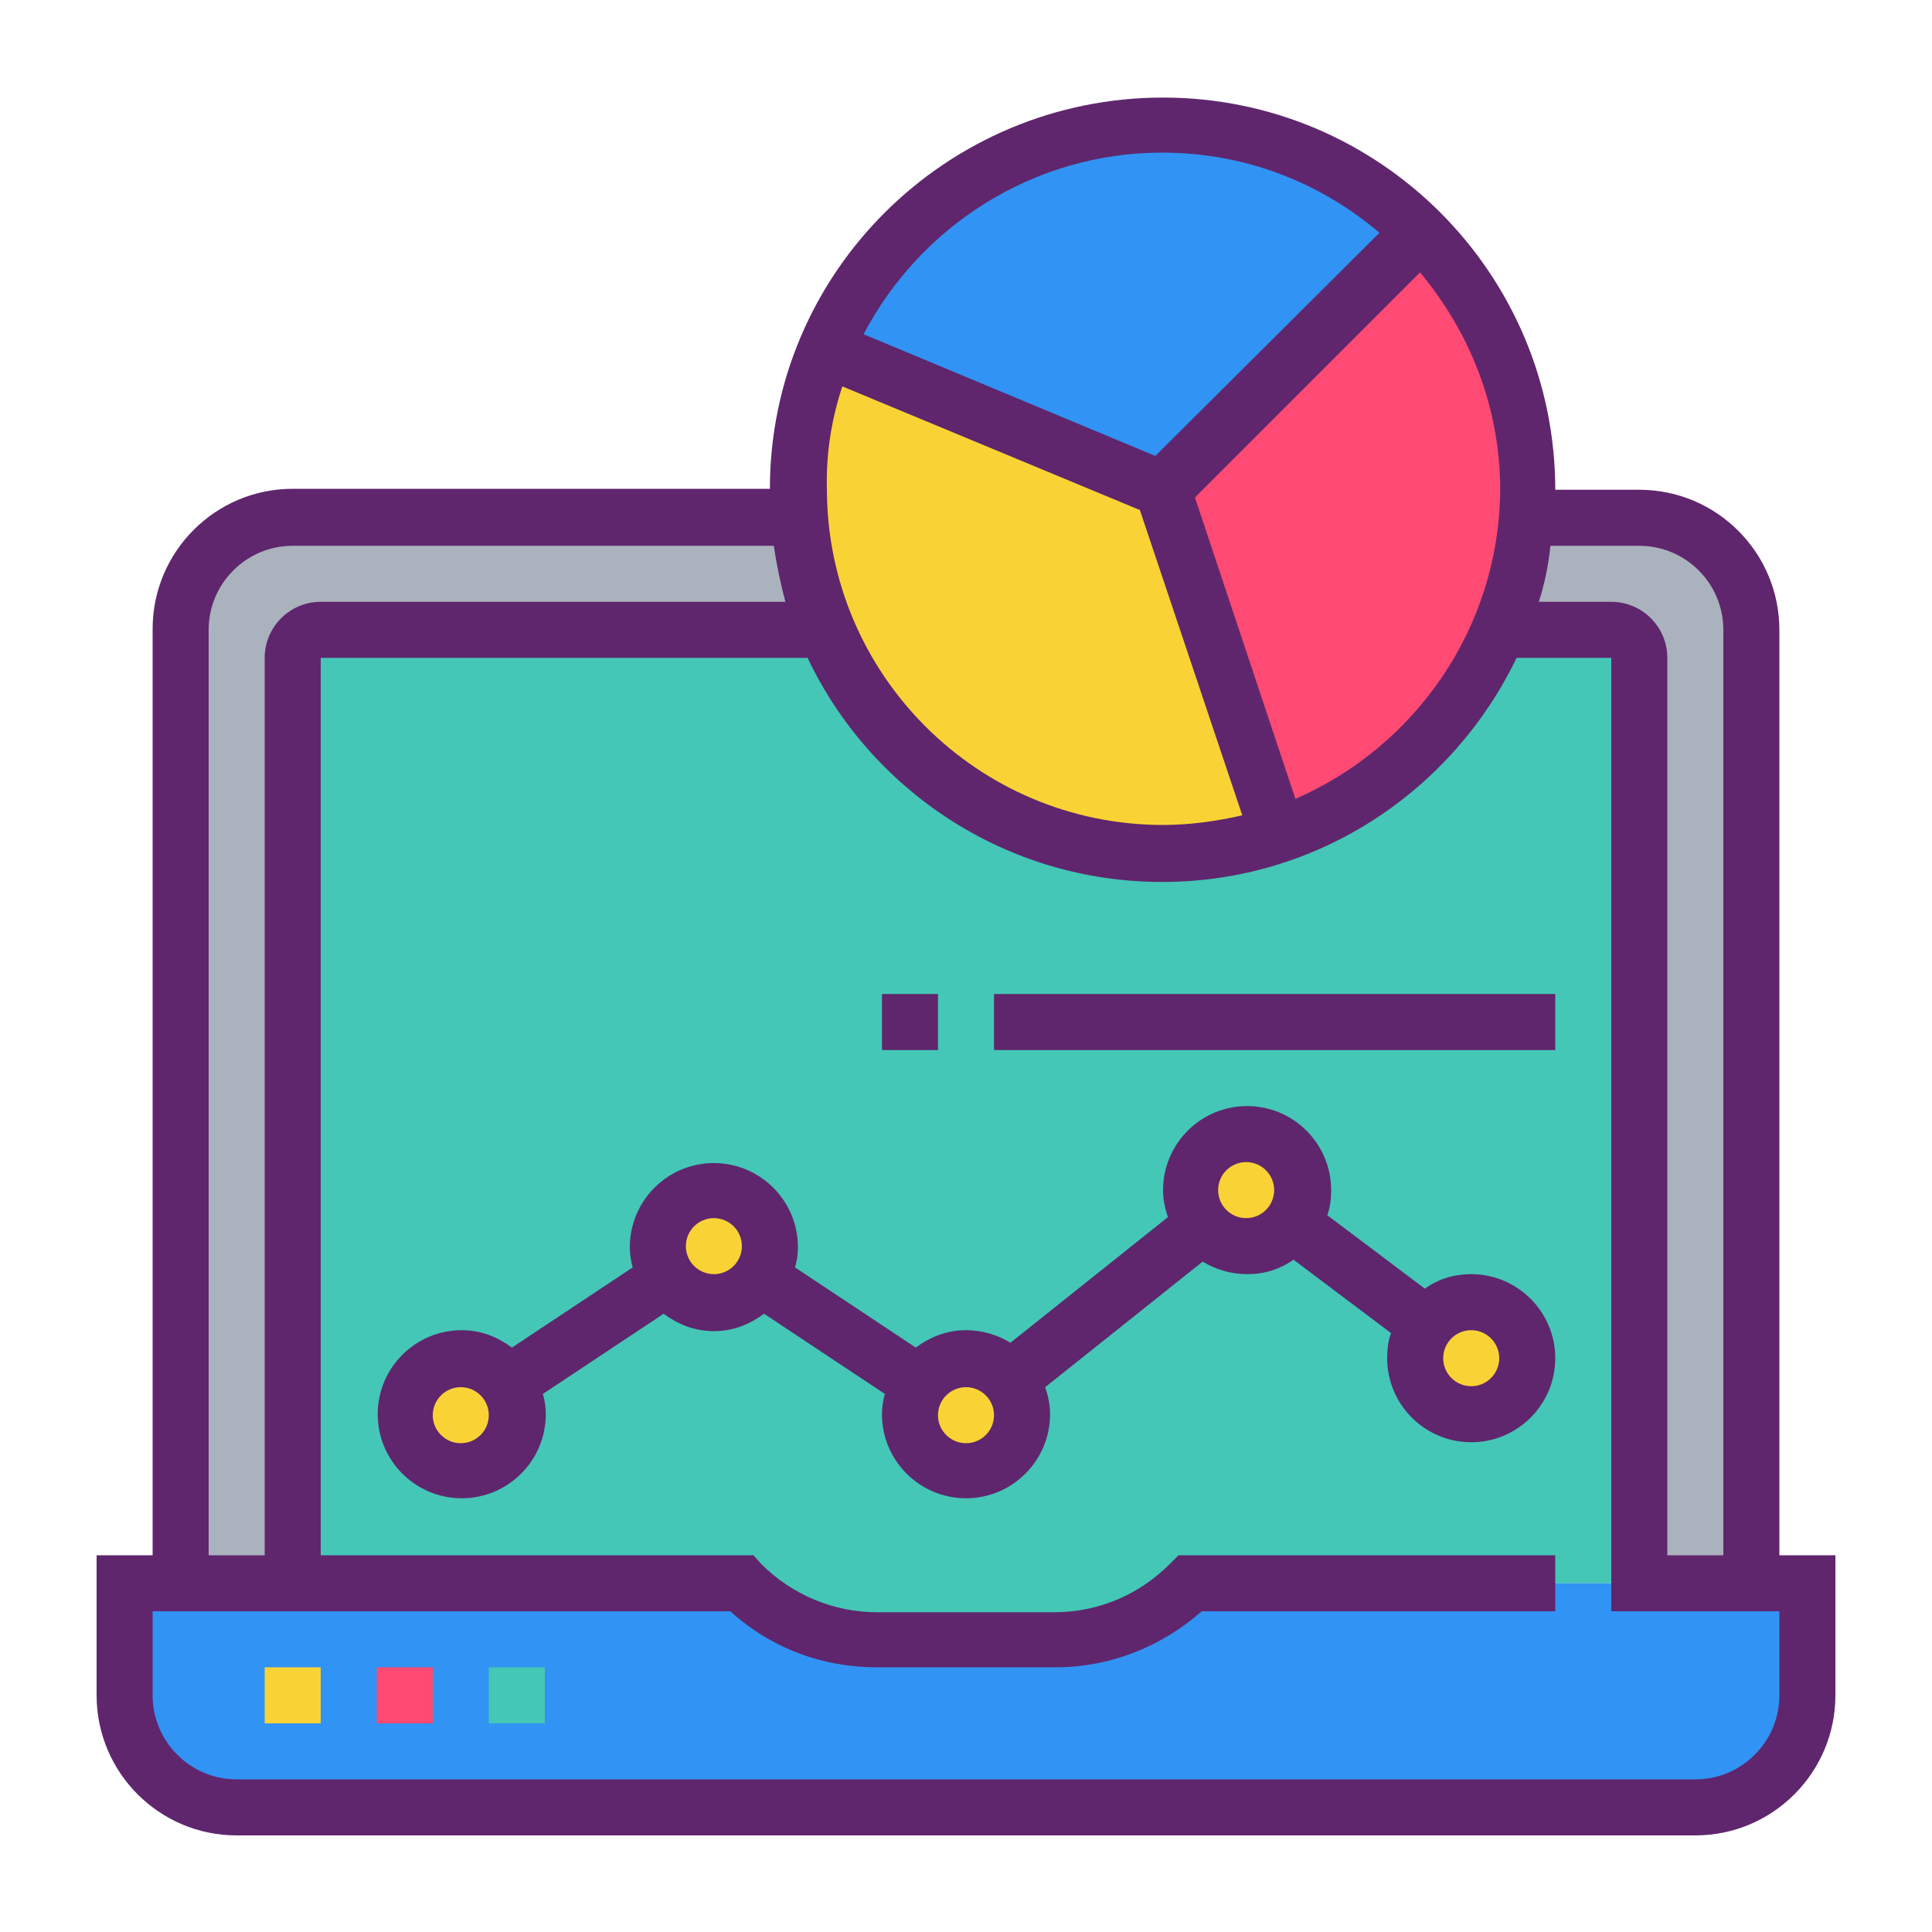 <?xml version="1.0" encoding="utf-8"?>
<!-- Generator: Adobe Illustrator 21.0.0, SVG Export Plug-In . SVG Version: 6.00 Build 0)  -->
<svg version="1.1" id="Layer_1" xmlns="http://www.w3.org/2000/svg" xmlns:xlink="http://www.w3.org/1999/xlink" x="0px" y="0px"
	 viewBox="0 0 200 200" style="enable-background:new 0 0 200 200;" xml:space="preserve">
<style type="text/css">
	.st0{fill:#44C7B6;}
	.st1{fill:#3193F3;}
	.st2{fill:#AAB2BD;}
	.st3{fill:#F9D335;}
	.st4{fill:#FF4A73;}
	.st5{fill:#5F266D;}
</style>
<path class="st0" d="M33.2,65.2h133.5c1.6,0,2.9,1.3,2.9,2.9v95.8h-46.5c-3.7,3.7-8.8,5.8-14,5.8H90.8c-5.3,0-10.3-2.1-14-5.8H30.3
	V68.1C30.3,66.5,31.6,65.2,33.2,65.2z"/>
<path class="st1" d="M187.1,163.9v11.6c0,6.4-5.2,11.6-11.6,11.6h-151c-6.4,0-11.6-5.2-11.6-11.6v-11.6h63.9c3.7,3.7,8.8,5.8,14,5.8
	h18.4c5.3,0,10.3-2.1,14-5.8H187.1z"/>
<path class="st2" d="M181.3,65.2v98.7h-11.6V68.1c0-1.6-1.3-2.9-2.9-2.9h-11.6c1.5-3.6,2.5-7.5,2.8-11.6h11.7
	C176.1,53.5,181.3,58.7,181.3,65.2z"/>
<path class="st2" d="M85.5,65.2H33.2c-1.6,0-2.9,1.3-2.9,2.9v95.8H18.7V65.2c0-6.4,5.2-11.6,11.6-11.6h52.4
	C83,57.6,84,61.5,85.5,65.2z"/>
<path class="st3" d="M152.3,134.8c3.2,0,5.8,2.6,5.8,5.8s-2.6,5.8-5.8,5.8c-3.2,0-5.8-2.6-5.8-5.8c0-1.3,0.4-2.5,1.2-3.5
	C148.7,135.8,150.4,134.8,152.3,134.8z"/>
<path class="st4" d="M158.1,50.6c0,1,0,1.9-0.1,2.9c-0.3,4.1-1.3,8-2.8,11.6c-4.2,10-12.5,17.9-22.9,21.3l-0.3-1l-11.6-34.8L147,24
	C153.8,30.8,158.1,40.2,158.1,50.6z"/>
<path class="st1" d="M147,24l-26.7,26.7L85.5,36.1c5.7-13.6,19.1-23.2,34.8-23.2C130.7,12.9,140.2,17.1,147,24z"/>
<g>
	<path class="st3" d="M124.5,126.9c-0.8-1-1.3-2.3-1.3-3.6c0-3.2,2.6-5.8,5.8-5.8s5.8,2.6,5.8,5.8c0,1.3-0.4,2.5-1.2,3.5
		c-1.1,1.4-2.8,2.3-4.6,2.3C127.2,129,125.6,128.2,124.5,126.9z"/>
	<path class="st3" d="M131.9,85.5l0.3,1c-3.7,1.3-7.8,1.9-11.9,1.9c-13,0-24.5-6.6-31.3-16.6c-1.4-2.1-2.6-4.3-3.5-6.6
		c-1.5-3.6-2.5-7.5-2.8-11.6c-0.1-1-0.1-1.9-0.1-2.9c0-5.1,1-10,2.9-14.5l34.8,14.5L131.9,85.5z"/>
	<path class="st3" d="M104.5,142.8c0.8,1,1.3,2.3,1.3,3.6c0,3.2-2.6,5.8-5.8,5.8s-5.8-2.6-5.8-5.8c0-1.2,0.3-2.3,1-3.2
		c1-1.5,2.8-2.6,4.8-2.6C101.8,140.6,103.5,141.5,104.5,142.8z"/>
</g>
<path class="st3" d="M79.7,129c0,1.2-0.3,2.3-1,3.2c-1,1.5-2.8,2.6-4.8,2.6c-2,0-3.8-1-4.8-2.6c-0.6-0.9-1-2-1-3.2
	c0-3.2,2.6-5.8,5.8-5.8C77.1,123.2,79.7,125.8,79.7,129z"/>
<path class="st3" d="M52.6,143.2c0.6,0.9,1,2,1,3.2c0,3.2-2.6,5.8-5.8,5.8s-5.8-2.6-5.8-5.8s2.6-5.8,5.8-5.8
	C49.7,140.6,51.5,141.7,52.6,143.2z"/>
<path class="st3" d="M27.4,172.6h5.8v5.8h-5.8V172.6z"/>
<path class="st4" d="M39,172.6h5.8v5.8H39V172.6z"/>
<path class="st0" d="M50.6,172.6h5.8v5.8h-5.8V172.6z"/>
<path class="st5" d="M184.2,161V65.2c0-8-6.5-14.5-14.5-14.5H161c0-22.4-18.2-40.6-40.6-40.6S79.7,28.2,79.7,50.6H30.3
	c-8,0-14.5,6.5-14.5,14.5V161H10v14.5c0,8,6.5,14.5,14.5,14.5h151c8,0,14.5-6.5,14.5-14.5V161H184.2z M169.7,56.5
	c4.8,0,8.7,3.9,8.7,8.7V161h-5.8V68.1c0-3.2-2.6-5.8-5.8-5.8h-7.5c0.6-1.9,1-3.8,1.2-5.8H169.7z M87.2,40L118,52.8l10.6,31.6
	c-2.6,0.6-5.4,1-8.2,1c-19.2,0-34.8-15.6-34.8-34.8C85.5,46.9,86.1,43.3,87.2,40z M134.1,82.7l-10.4-31.2l23.3-23.3
	c5.1,6.1,8.3,13.9,8.3,22.5C155.2,65,146.5,77.3,134.1,82.7z M120.3,15.8c8.6,0,16.4,3.1,22.5,8.3l-23.2,23.1L89.4,34.6
	C95.2,23.5,106.9,15.8,120.3,15.8z M21.6,65.2c0-4.8,3.9-8.7,8.7-8.7h49.8c0.3,2,0.7,3.9,1.2,5.8H33.2c-3.2,0-5.8,2.6-5.8,5.8V161
	h-5.8V65.2z M184.2,175.5c0,4.8-3.9,8.7-8.7,8.7h-151c-4.8,0-8.7-3.9-8.7-8.7v-8.7h59.8c4.2,3.8,9.5,5.8,15.2,5.8h18.4
	c5.7,0,11-2.1,15.2-5.8H161V161H122l-0.9,0.9c-3.2,3.2-7.4,5-12,5H90.8c-4.5,0-8.8-1.8-12-5L78,161H33.2V68.1h50.4
	c6.5,13.7,20.5,23.2,36.7,23.2s30.1-9.5,36.7-23.2h9.8v98.7h17.4V175.5z"/>
<path class="st5" d="M152.3,131.9c-1.8,0-3.4,0.5-4.8,1.5l-10.1-7.6c0.3-0.8,0.4-1.7,0.4-2.6c0-4.8-3.9-8.7-8.7-8.7
	s-8.7,3.9-8.7,8.7c0,1,0.2,1.9,0.5,2.8l-16.3,13c-1.3-0.8-2.9-1.3-4.6-1.3c-2,0-3.7,0.7-5.2,1.8l-12.5-8.3c0.2-0.7,0.3-1.4,0.3-2.1
	c0-4.8-3.9-8.7-8.7-8.7c-4.8,0-8.7,3.9-8.7,8.7c0,0.7,0.1,1.4,0.3,2.1l-12.5,8.3c-1.5-1.1-3.2-1.8-5.2-1.8c-4.8,0-8.7,3.9-8.7,8.7
	s3.9,8.7,8.7,8.7s8.7-3.9,8.7-8.7c0-0.7-0.1-1.4-0.3-2.1l12.5-8.3c1.5,1.1,3.2,1.8,5.2,1.8c2,0,3.7-0.7,5.2-1.8l12.5,8.3
	c-0.2,0.7-0.3,1.4-0.3,2.1c0,4.8,3.9,8.7,8.7,8.7s8.7-3.9,8.7-8.7c0-1-0.2-1.9-0.5-2.8l16.3-13c1.3,0.8,2.9,1.3,4.6,1.3
	c1.8,0,3.4-0.5,4.8-1.5l10.1,7.6c-0.3,0.8-0.4,1.7-0.4,2.6c0,4.8,3.9,8.7,8.7,8.7c4.8,0,8.7-3.9,8.7-8.7
	C161,135.8,157.1,131.9,152.3,131.9z M47.7,149.4c-1.6,0-2.9-1.3-2.9-2.9s1.3-2.9,2.9-2.9s2.9,1.3,2.9,2.9S49.3,149.4,47.7,149.4z
	 M73.9,131.9c-1.6,0-2.9-1.3-2.9-2.9s1.3-2.9,2.9-2.9c1.6,0,2.9,1.3,2.9,2.9S75.5,131.9,73.9,131.9z M100,149.4
	c-1.6,0-2.9-1.3-2.9-2.9s1.3-2.9,2.9-2.9s2.9,1.3,2.9,2.9S101.6,149.4,100,149.4z M129,126.1c-1.6,0-2.9-1.3-2.9-2.9
	s1.3-2.9,2.9-2.9s2.9,1.3,2.9,2.9S130.6,126.1,129,126.1z M152.3,143.5c-1.6,0-2.9-1.3-2.9-2.9s1.3-2.9,2.9-2.9
	c1.6,0,2.9,1.3,2.9,2.9S153.9,143.5,152.3,143.5z"/>
<path class="st5" d="M91.3,102.9h5.8v5.8h-5.8V102.9z"/>
<path class="st5" d="M102.9,102.9H161v5.8h-58.1V102.9z"/>
</svg>
